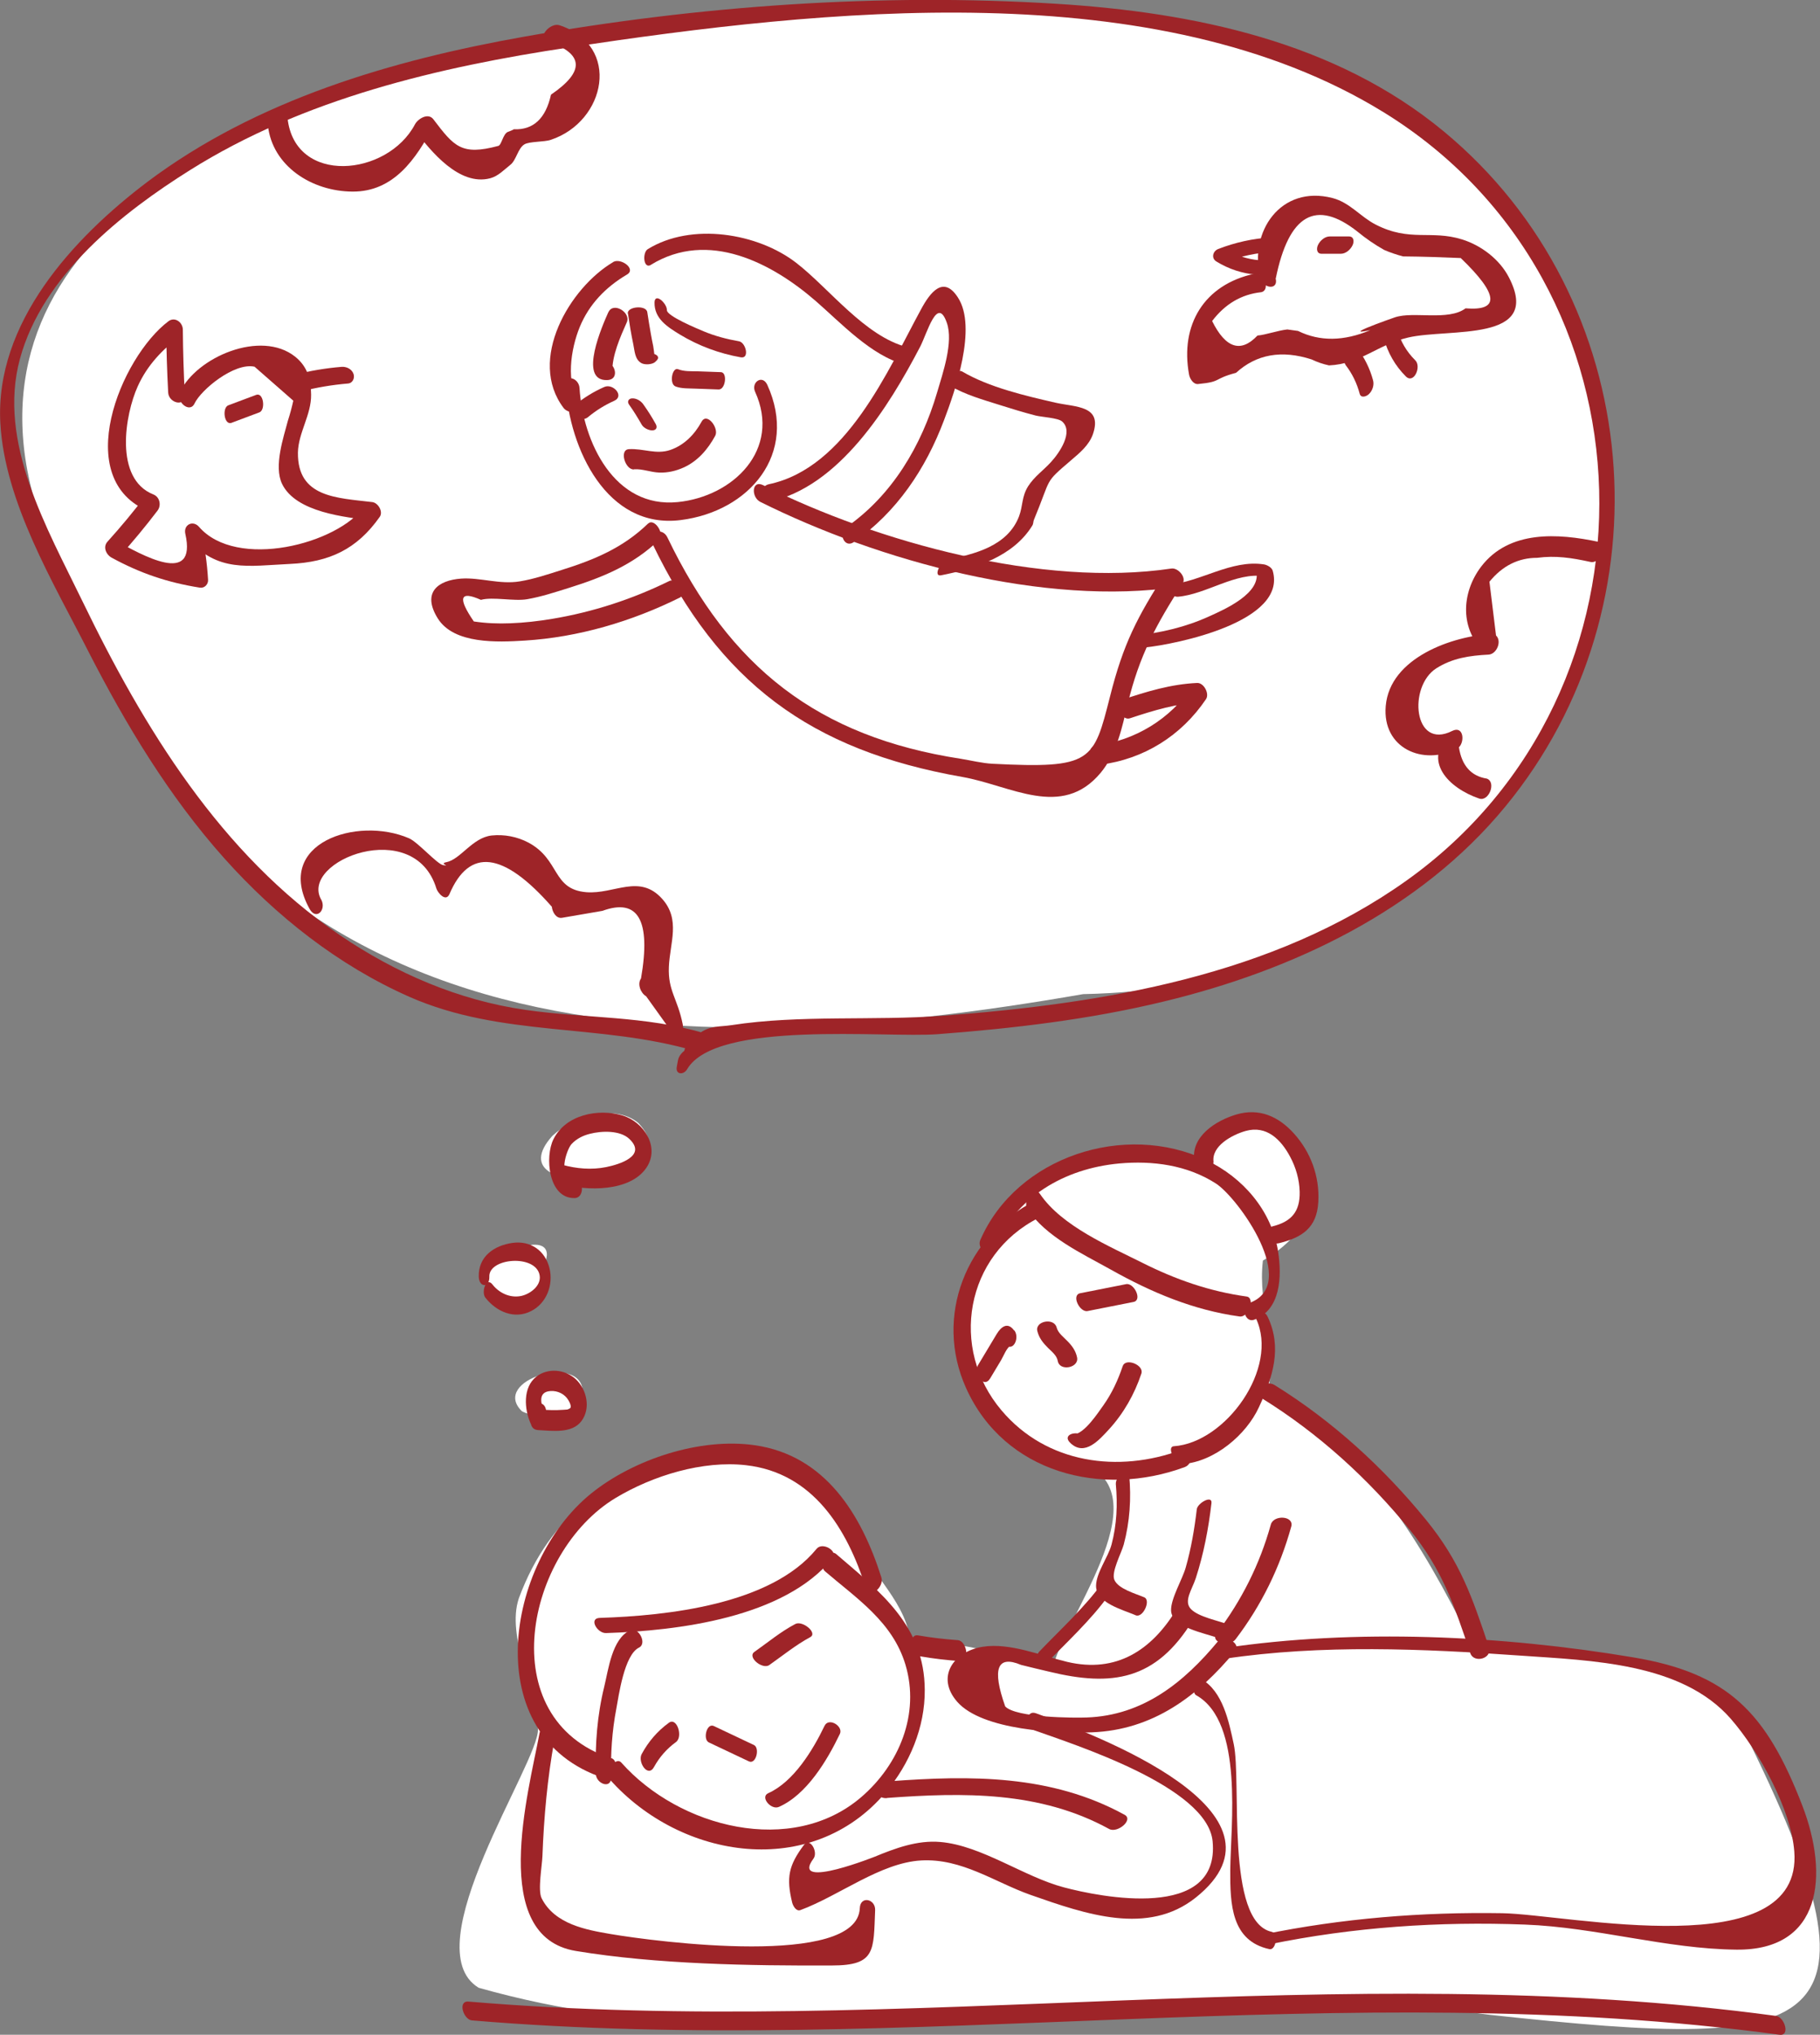 <?xml version="1.0" encoding="UTF-8"?>
<svg id="_レイヤー_2" data-name="レイヤー_2" xmlns="http://www.w3.org/2000/svg" viewBox="0 0 110.39 123.4">
  <rect x="0" y="0" width="110.39" height="123.4" fill="#808080" stroke="none"/>
  <defs>
    <style>
      .cls-1 {
        fill: #9e2428;
      }

      .cls-2 {
        fill: #fff;
      }
    </style>
  </defs>
  <g id="_イラスト" data-name="イラスト">
    <g>
      <path class="cls-2" d="M33.17,76.13c.07-1.8-4.89.61-3.43,1.96,2.35,2.18,3.19-.27,3.43-1.96ZM65.7,60.29c34.23-.67,44.97-42.53,13.01-56.88C60.01-4.63-12.47.9,3.68,34.49c10.45,30.12,37.46,30.07,62.02,25.8ZM104.67,102.8c-.47-.65-1.37-.82-2.25-.69-1.29-1.3-10.94-2.68-13.2-2.55-3.04-6.04-6.38-11.75-12.33-15.08.64-2.96-.62-5.22-.29-8.03,7.4-4.29-1.15-12.14-3.98-5.63-11.22-4.81-21.44,13.35-8.01,17.62,6.43,1.23.44,8.9-.67,12.39-3.38-.25-5.37-1.45-8.75-1.18-.03-2.23-2.42-4.31-3.09-5.93-2.22-5.4-6.86-6.34-11.34-5.15-3.72.99-7.35,3.14-9.29,8.36-.78,2.35,1.07,5.5,1.16,7.94.08,2.01-7.6,13.24-3.6,15.68,20.08,5.7,40.43-1.33,61.31,1.64,20.82,2.25,25.09,1.47,14.32-19.4ZM38.72,68.11c-1.46-1.22-4.02-.35-5.22.78-3.68,4.1,8.83,3.03,5.22-.78ZM31.66,85.59c1.2.61,3.23.22,3.68-1.18-.02-2.38-5.63-.71-3.68,1.18Z"/>
      <g>
        <path class="cls-1" d="M36.76,99.04c4.34-.14,10.8-.92,13.74-4.54.35-.43-.61-1.01-.97-.57-2.76,3.39-9.08,4.06-13.15,4.19-.69.02-.16.94.38.92h0Z"/>
        <path class="cls-1" d="M38.2,98.88c-1.08.53-1.29,2.34-1.55,3.41-.43,1.74-.56,3.51-.51,5.3.02.59.95.95.93.18-.04-1.39.05-2.77.31-4.13.15-.8.48-3.28,1.38-3.72.51-.25-.04-1.29-.55-1.04h0Z"/>
        <path class="cls-1" d="M37.07,106.64c-7.27-2.41-5.19-12.52.28-15.8,2.25-1.35,5.27-2.28,7.9-1.98,4.05.46,6.12,3.84,7.26,7.42.24.76,1.13-.04.95-.61-1.21-3.82-3.4-7.4-7.67-8.02-3.31-.48-7.35.84-9.94,2.93-5.21,4.22-6.88,14.72.76,17.25.6.2,1.05-1.01.46-1.21h0Z"/>
        <path class="cls-1" d="M50.01,95.27c1.96,1.68,4.13,3.09,4.91,5.69.89,2.98-.38,6.04-2.66,8.01-4.22,3.65-11.07,1.87-14.57-2.07-.37-.42-1.04.65-.71,1.01,4.36,4.9,12.28,6.08,16.74.79,1.45-1.72,2.39-3.95,2.37-6.22-.02-3.87-2.65-5.9-5.37-8.23-.44-.38-1.07.7-.71,1.01h0Z"/>
        <path class="cls-1" d="M39.67,107.16c.33-.6.78-1.11,1.33-1.51.44-.32.06-1.53-.43-1.17-.7.51-1.24,1.14-1.65,1.9-.26.48.38,1.46.75.78h0Z"/>
        <path class="cls-1" d="M46.66,100.98c.81-.57,1.61-1.22,2.48-1.69.48-.25-.46-1.03-.9-.8-.88.46-1.67,1.12-2.48,1.69-.46.32.49,1.09.9.8h0Z"/>
        <path class="cls-1" d="M42.99,105.67l2.43,1.15c.44.21.68-.81.31-.99l-2.43-1.15c-.44-.21-.68.81-.31.99h0Z"/>
        <path class="cls-1" d="M47.25,109.58c1.69-.75,2.92-2.82,3.69-4.42.23-.47-.68-1.03-.93-.49-.7,1.46-1.87,3.39-3.41,4.08-.52.23.17,1.05.65.83h0Z"/>
        <path class="cls-1" d="M62.79,72.82c-4.18,2.11-6.16,7.01-4.19,11.37,2.33,5.17,8.26,6.64,13.27,4.78.58-.22.48-1.29-.21-1.04-3.82,1.42-8.18.84-10.91-2.39-3.19-3.76-2.2-9.44,2.25-11.68.54-.27.44-1.37-.21-1.04h0Z"/>
        <path class="cls-1" d="M62.3,73.31c1.17,1.72,3.29,2.69,5.08,3.69,2.46,1.38,4.99,2.45,7.8,2.84.57.08.96-1.14.43-1.21-2.24-.31-4.3-1.03-6.31-2.04s-4.89-2.22-6.22-4.18c-.39-.57-1.06.47-.77.9h0Z"/>
        <path class="cls-1" d="M60.25,75.74c1.37-3.15,4.29-4.87,7.64-5.18,2.02-.18,4.1.09,5.85,1.21,1.36.87,5.13,6.13,2.04,7.25-.55.2-.27,1.22.28,1.02,1.62-.59,1.7-2.62,1.46-4.15-.39-2.47-2.13-4.48-4.35-5.53-4.95-2.35-11.51-.21-13.71,4.84-.23.53.54,1.16.81.55h0Z"/>
        <path class="cls-1" d="M73.61,70.49c-.16-1,1.16-1.68,1.94-1.9,1.28-.36,2.15.53,2.7,1.56.35.65.56,1.38.58,2.12.03,1.23-.52,1.83-1.67,2.11-.74.18-.21,1.17.4,1.02,1.42-.35,2.31-.93,2.4-2.5s-.47-3.04-1.48-4.16c-.93-1.03-2.1-1.56-3.49-1.15-1.25.37-2.78,1.34-2.55,2.82.1.6,1.26.8,1.15.09h0Z"/>
        <path class="cls-1" d="M76.18,79.96c1.42,3-1.83,7.53-4.98,7.75-.47.03.09,1.11.53,1.08,1.93-.14,3.86-1.77,4.63-3.45.84-1.81,1.42-3.6.53-5.48-.26-.54-1.07-.66-.71.09h0Z"/>
        <path class="cls-1" d="M61.51,80.69c-.39-.54-.79-.23-1.06.22-.38.63-.76,1.27-1.14,1.9-.28.47.35,1.45.75.78.22-.37.44-.73.66-1.1.14-.23.35-.8.61-.9l-.22.04h.06c-.1-.08-.2-.16-.3-.24l.04.05c.48.68.97-.26.62-.75h0Z"/>
        <path class="cls-1" d="M62.92,80.73c.1.41.34.71.64,1.01.24.24.54.46.6.81.12.63,1.29.41,1.17-.22-.08-.41-.31-.72-.6-1.01-.23-.24-.55-.47-.64-.81-.16-.62-1.33-.39-1.17.22h0Z"/>
        <path class="cls-1" d="M65.97,79.51l2.78-.55c.56-.11.03-1.18-.45-1.08l-2.78.55c-.56.11-.03,1.18.45,1.08h0Z"/>
        <path class="cls-1" d="M68.09,82.87c-.28.83-.65,1.63-1.16,2.35-.35.49-1.14,1.7-1.78,1.77l.71.21-.09-.09c-.42-.39-1.42-.12-.83.42.86.8,1.73-.2,2.32-.84.89-.97,1.55-2.13,1.97-3.39.17-.52-.96-.97-1.13-.45h0Z"/>
        <path class="cls-1" d="M76.55,84.81c3.42,2.12,6.43,4.86,8.97,7.98,1.97,2.41,2.7,4.61,3.66,7.47.21.63,1.36.34,1.13-.37-1.02-3.04-1.74-5.17-3.81-7.71-2.6-3.19-5.69-6.01-9.19-8.18-.59-.37-1.42.39-.75.81h0Z"/>
        <path class="cls-1" d="M72.59,91.53c-.14,1.19-.34,2.37-.67,3.53-.2.72-.91,1.88-.89,2.61.03,1.03,2.06,1.37,2.85,1.67.38.15,1.07-.64.64-.81-.63-.25-1.81-.46-2.28-.94s.06-1.18.29-1.88c.48-1.48.77-3,.95-4.55.06-.51-.84-.01-.89.37h0Z"/>
        <path class="cls-1" d="M67.68,90.01c.11,1.24.06,2.45-.26,3.66-.21.78-.92,1.69-.94,2.49-.02,1.05,1.59,1.45,2.4,1.8.44.19.95-.91.52-1.09-.52-.22-1.58-.51-1.81-1.06-.2-.47.43-1.63.57-2.14.37-1.39.46-2.79.33-4.22-.06-.7-.85.12-.81.56h0Z"/>
        <path class="cls-1" d="M77.08,92.46c-.67,2.41-1.77,4.6-3.28,6.59-.44.58.77.86,1.14.37,1.57-2.06,2.69-4.35,3.38-6.84.18-.66-1.07-.73-1.24-.12h0Z"/>
        <path class="cls-1" d="M71.33,97.65c-1.48,2.41-3.6,3.84-6.59,3.14-1.57-.37-3.48-1.18-5.13-.92-1.77.28-2.87,1.83-1.55,3.34,1.53,1.74,6.11,1.93,8.17,1.85,3.68-.14,6.41-2.17,8.69-4.93.39-.47-.68-1.03-1.02-.62-2.09,2.53-4.57,4.53-7.99,4.65-.73.03-4.29.02-4.94-.67-.81-2.29-.49-3.13.96-2.52.57.14,1.13.28,1.7.41,3.82.93,6.49.53,8.72-3.12.32-.53-.75-1.07-1.02-.62h0Z"/>
        <path class="cls-1" d="M66.91,95.93c-1.11,1.55-2.57,2.87-3.88,4.24-.29.3-.09,1.26.35.8,1.31-1.37,2.77-2.69,3.88-4.24.23-.33.01-1.3-.35-.8h0Z"/>
        <path class="cls-1" d="M55.81,100.45c.8.14,1.6.23,2.41.29.63.04.43-1.23-.13-1.27-.81-.06-1.61-.15-2.41-.29-.61-.1-.43,1.17.13,1.27h0Z"/>
        <path class="cls-1" d="M62.6,104.89c2.6.93,10.63,3.47,10.95,6.78.46,4.85-6.82,3.38-9.03,2.79-2.42-.64-4.99-2.54-7.49-2.75-1.39-.12-2.73.38-3.99.9.37-.15-5.19,2.11-3.7.11.3-.4-.21-1.32-.58-.83-.93,1.25-1.08,1.98-.71,3.5.05.19.24.55.5.45,2.35-.87,4.85-2.87,7.32-3.01s4.48,1.33,6.64,2.09c3.36,1.18,7.11,2.48,10.02.16,6.46-5.16-6.1-9.89-9.71-11.18-.59-.21-.69.82-.21.99h0Z"/>
        <path class="cls-1" d="M53.8,109.04c4.63-.34,9.28-.42,13.47,1.88.51.28,1.5-.56.94-.86-4.45-2.44-9.33-2.4-14.27-2.03-.65.05-.99,1.08-.14,1.02h0Z"/>
        <path class="cls-1" d="M72.57,102.82c2.88,1.64,2.07,7.91,2.05,10.61-.01,2.05.06,4.28,2.38,4.78.39.08.56-.96.14-1.05-2.83-.6-1.82-9.11-2.31-11.39-.29-1.35-.66-3.2-1.97-3.94-.39-.22-.64.79-.3.99h0Z"/>
        <path class="cls-1" d="M74.27,100.6c5.88-.88,12.07-.61,17.99-.19,4.27.3,9.74.43,12.71,3.82,1.71,1.96,3.66,5.48,3.86,8.05.55,6.97-13.72,3.82-17.7,3.75-4.88-.08-9.73.31-14.51,1.29-.77.16-.21.72.36.6,5.11-1.05,10.31-1.4,15.52-1.2,4.3.16,8.57,1.48,12.83,1.52,5.18.05,5.61-4.52,3.99-8.73-2.19-5.68-4.52-8.04-10.28-9-7.93-1.33-16.82-1.75-24.81-.56-.69.1-.67.75.05.65h0Z"/>
        <path class="cls-1" d="M33.02,85.63c-.19-.43-.4-1.12.23-1.25.41-.08.86.07,1.13.4.09.11.32.48.21.63-.07.09-.33.08-.42.09-.49.04-1,.01-1.49-.01l.45.57c0-.14,0-.28,0-.43-.02-.81-.97-.62-.95.1,0,.14,0,.28,0,.43,0,.29.12.55.45.57.85.04,2.06.23,2.64-.55s.31-1.92-.34-2.53-1.7-.71-2.4-.16c-.83.65-.73,1.97-.35,2.83.32.71,1.11-.14.86-.69h0Z"/>
        <path class="cls-1" d="M34.84,71.48c-1.07.02-.48-1.77-.17-2.1s.71-.52,1.12-.62c.7-.18,1.82-.22,2.38.31,1.09,1.03-.61,1.55-1.4,1.71-.9.18-1.79.1-2.67-.14-.61-.16-.56,1.02,0,1.18,1.49.41,4.1.47,5.1-.99.86-1.25-.15-2.79-1.44-3.18-1.48-.44-3.45-.05-4.19,1.44-.53,1.05-.32,3.59,1.27,3.57.65,0,.57-1.18,0-1.18h0Z"/>
        <path class="cls-1" d="M29.68,77.43c-.05-1.15,2.82-1.38,3.05-.09.12.66-.64,1.19-1.2,1.27-.64.1-1.27-.21-1.66-.71s-.69.47-.43.8c.66.84,1.75,1.34,2.78.81.94-.48,1.35-1.59,1.11-2.59-.26-1.08-1.16-1.7-2.26-1.54s-2.07.82-2.03,2.06c.03.67.67.66.64-.02h0Z"/>
        <path class="cls-1" d="M41.13,64.26l-.08.44c-.09.49.43.5.63.14,1.76-2.99,12.02-1.88,15.19-2.12,4.6-.35,9.22-.89,13.71-1.98,7.81-1.88,15.53-5.51,20.72-11.82,10.08-12.24,8.55-30.79-3.73-40.95-6.58-5.45-15.16-7.22-23.49-7.74-10.72-.67-21.69.12-32.26,1.99-8.06,1.43-16.25,3.83-22.88,8.81C4.43,14.44-.31,19.58.02,25.65c.26,4.79,3.2,9.65,5.33,13.84,2.29,4.47,4.9,8.81,8.26,12.57,3.13,3.5,6.9,6.48,11.21,8.39,5.63,2.48,11.55,1.59,17.34,3.29.47.14.95-.97.52-1.09-3.57-1.05-7.13-.88-10.78-1.4-4.08-.58-7.9-2.23-11.29-4.54-7.22-4.91-11.89-12.56-15.62-20.27C2.87,32.06-.17,26.84,1.21,21.76s6.23-8.88,10.31-11.44c6.89-4.33,15.09-6.26,23.04-7.45,15.25-2.29,35.54-4.57,49.35,3.93,16.93,10.42,17.5,35.14,1.39,46.61-8.1,5.77-18.39,7.46-28.09,8.19-4.21.32-8.68-.07-12.83.57-.71.11-1.26.02-1.89.45-.26.17-.39.49-.65.67-.78.55.04.94.09.7.13-.78-.72-.19-.8.29h0Z"/>
        <path class="cls-1" d="M34.31,23.39c.22,3.79,2.48,8.72,6.98,8.15,4.14-.52,7.16-4,5.25-8.2-.3-.65-1-.15-.74.42,1.59,3.5-1.32,6.35-4.69,6.69-3.85.39-5.76-3.65-5.96-6.92-.04-.61-.88-.88-.84-.15h0Z"/>
        <path class="cls-1" d="M40.98,23.44c.38.14.81.11,1.21.13.47.02.93.03,1.4.05.42.01.54-1.03.14-1.05-.47-.02-.93-.03-1.4-.05-.4-.01-.83.02-1.21-.13-.35-.13-.55.9-.14,1.05h0Z"/>
        <path class="cls-1" d="M35.65,25.31c.49-.41,1.02-.74,1.6-1,.65-.29-.07-1.08-.6-.84-.66.29-1.27.67-1.82,1.13-.52.43.38,1.07.82.71h0Z"/>
        <path class="cls-1" d="M38.15,24.53c.28.39.53.8.77,1.22.12.21.43.36.66.35s.3-.18.2-.37c-.23-.42-.49-.83-.77-1.22-.14-.2-.41-.36-.66-.35-.21,0-.33.18-.2.37h0Z"/>
        <path class="cls-1" d="M38.46,28.46c.52-.03,1,.18,1.52.2s1.03-.1,1.49-.31c.86-.39,1.47-1.11,1.91-1.92.25-.45-.5-1.46-.83-.85-.42.77-1.05,1.42-1.9,1.71s-1.63-.1-2.5-.05c-.61.03-.23,1.26.3,1.23h0Z"/>
        <path class="cls-1" d="M37.2,15.89c-2.65,1.56-5.23,5.94-3.01,8.86.32.42,1.46.33,1.01-.26-.93-1.22-.57-3.35-.04-4.65.57-1.39,1.58-2.43,2.87-3.19.58-.34-.38-1.03-.84-.76h0Z"/>
        <path class="cls-1" d="M36.9,18.93c-.32.72-1.88,4.2-.06,4.12.81-.04.44-1.17-.22-1.14h-.1c.15.07.3.13.44.19l-.08-.07.26.55c-.03-1,.48-2.14.88-3.04.26-.59-.83-1.26-1.12-.6h0Z"/>
        <path class="cls-1" d="M38.09,19.02c.09.62.19,1.24.32,1.85.09.43.09.92.49,1.15.21.12.65.09.83-.06l.04-.04c.53-.44-.54-.66-.87-.39l-.04.04.83-.06s-.05-.44-.07-.52c-.05-.24-.1-.48-.14-.72-.08-.44-.15-.89-.22-1.34s-1.24-.34-1.18.09h0Z"/>
        <path class="cls-1" d="M39.7,18.34c-.02.98.77,1.48,1.54,1.95,1.14.69,2.39,1.15,3.69,1.38.55.1.31-.89-.1-.97-.74-.13-1.47-.32-2.16-.61-.33-.14-2.23-.92-2.22-1.28.01-.41-.73-1.09-.75-.47h0Z"/>
        <path class="cls-1" d="M39.48,16.06c3.48-2.14,7.34-.11,9.99,2.19,1.52,1.32,3.38,3.33,5.39,3.85.41.11.58-.93.15-1.05-2.55-.66-4.69-3.53-6.69-5.09-2.36-1.84-6.39-2.48-9.03-.85-.34.21-.27,1.24.2.95h0Z"/>
        <path class="cls-1" d="M39.57,32.97c4.06,8.42,9.58,12.53,18.8,14.15,2.95.52,6.02,2.57,8.38-.24.99-1.19,1.3-2.73,1.65-4.19.69-2.89,1.72-4.81,3.33-7.3.25-.38-.28-.97-.68-.91-7.81,1.16-17.79-1.58-24.75-5.05-.72-.36-.75.73-.18,1.01,7.18,3.58,17.27,6.35,25.3,5.15l-.68-.91c-1.77,2.74-2.61,4.37-3.41,7.55-1,3.93-1.07,4.4-7.13,4.09-.61-.03-1.3-.2-1.91-.3-8.71-1.34-14.02-5.55-17.81-13.43-.31-.65-1.24-.35-.89.38h0Z"/>
        <path class="cls-1" d="M57.65,23.41c.9.53,1.97.83,2.95,1.14.73.23,1.47.46,2.21.65.34.09,1.36.14,1.61.36.71.62-.15,1.9-.69,2.48-.47.51-.99.86-1.37,1.45-.4.64-.31,1.18-.55,1.82-.69,1.81-2.7,2.3-4.37,2.63-.37.07-.87,1.05-.36.95,2.08-.41,4.38-1.14,5.53-3.01.08-.13.05-.23.1-.35,1.1-2.65.58-2.18,2.27-3.63.52-.44,1.08-.91,1.31-1.57.6-1.75-1.05-1.63-2.28-1.91-1.83-.42-4.02-.93-5.65-1.89-.37-.22-1.04.68-.69.88h0Z"/>
        <path class="cls-1" d="M71.45,36.19c1.73-.15,3.5-1.51,5.25-1.24l-.52-.37c.41,1.38-1.93,2.39-2.86,2.81-1.41.64-2.9.99-4.44,1.15-.64.07.12.78.55.73,1.93-.2,8.68-1.57,7.76-4.67-.06-.19-.34-.34-.52-.37-1.99-.31-3.84,1.06-5.77,1.23-.64.05.13.77.55.73h0Z"/>
        <path class="cls-1" d="M66.72,46.38c2.67-.34,4.93-1.76,6.43-3.98.22-.33-.13-1-.54-.98-1.58.07-3.06.52-4.55,1.02-.53.18-.07,1.3.48,1.12,1.42-.47,2.83-.9,4.33-.97l-.54-.98c-1.36,2.01-3.48,3.3-5.88,3.61-.62.08-.28,1.24.26,1.17h0Z"/>
        <path class="cls-1" d="M39.31,31.75c-1.52,1.47-3.24,2.19-5.25,2.82-.82.26-1.68.55-2.54.69-1.22.2-2.4-.25-3.55-.17-1.39.1-2.4.83-1.42,2.41s3.65,1.45,5.27,1.35c3.26-.2,6.5-1.16,9.42-2.61.45-.22-.17-1.24-.65-1-2.24,1.1-4.63,1.88-7.09,2.29-.84.14-1.7.24-2.55.27-.74.03-1.48,0-2.21-.11-.99-1.44-.85-1.88.43-1.31.72-.2,2.01.1,2.81-.04.86-.15,1.71-.43,2.54-.69,2.04-.64,3.88-1.39,5.45-2.9.38-.37-.29-1.35-.65-1h0Z"/>
        <path class="cls-1" d="M46.61,30.44c4.29-.89,7.31-5.79,9.2-9.41.44-.85,1.04-3.12,1.62-1.45.41,1.17-.25,3.06-.59,4.22-.95,3.23-2.72,6.24-5.52,8.18-.49.34-.11,1.29.46.9,2.61-1.81,4.37-4.45,5.48-7.4.66-1.74,2.03-5.62.84-7.44-.87-1.35-1.67-.33-2.23.71-2.03,3.73-4.54,9.64-9.25,10.62-.57.12-.62,1.2,0,1.07h0Z"/>
        <path class="cls-1" d="M11.8,24.47c.39-.83,2.41-2.5,3.64-2.23l2.35,2.06c-.09.41-.2.82-.33,1.22-.25.97-.87,2.75-.35,3.83.84,1.73,3.85,2.02,5.48,2.22l-.45-.9c-1.65,2.35-7.8,3.9-10.07,1.28-.37-.42-.95-.13-.83.42.73,3.23-2.66,1.27-4.24.41l.25.97c.81-.9,1.58-1.83,2.31-2.79.23-.31.14-.81-.25-.97-2.41-.95-1.72-4.87-.96-6.55.58-1.29,1.49-2.24,2.6-3.07l-.87-.52c.01,1.32.05,2.63.12,3.95.03.65,1.04.91,1.01.15-.07-1.32-.11-2.63-.12-3.95,0-.45-.48-.81-.87-.52-2.9,2.18-5.98,9.64-1.14,11.55l-.25-.97c-.73.97-1.5,1.89-2.31,2.79-.29.32-.09.78.25.97,1.74.95,3.4,1.51,5.36,1.82.28.04.51-.21.49-.48-.06-1.01-.19-1.94-.41-2.93l-.83.42c1.81,2.09,3.66,1.67,6.22,1.55,2.37-.11,4.04-.88,5.43-2.85.23-.32-.1-.86-.45-.9-2.15-.26-4.54-.27-4.51-3,.02-1.2.82-2.3.8-3.52-.01-.93-.22-1.7-.97-2.3-2.07-1.65-5.98.02-6.99,2.16-.26.55.59,1.31.89.68h0Z"/>
        <path class="cls-1" d="M18.26,23.74c.93-.24,1.88-.4,2.84-.48.3-.02.43-.34.34-.59-.11-.3-.44-.45-.74-.42-.96.08-1.91.24-2.84.48-.74.19-.2,1.18.4,1.02h0Z"/>
        <path class="cls-1" d="M14.05,25.64l1.68-.63c.39-.14.26-1.24-.2-1.06l-1.68.63c-.39.14-.26,1.24.2,1.06h0Z"/>
        <path class="cls-1" d="M77.38,16.89c.79-3.89,2.44-4.83,4.96-2.84.51.42,1.05.79,1.62,1.11.37.16.76.29,1.14.39,1.17.01,2.34.05,3.5.1,2.29,2.2,2.39,3.22.29,3.05-1.03.78-3.19.17-4.25.54,1.13-.4-3.79,1.27-1.52.78-1.61.68-3.07.7-4.39.05-.22-.03-.43-.06-.65-.09-.56.06-1.32.33-1.81.37-1.01,1.07-1.93.77-2.75-.88.79-1.04,1.78-1.62,2.98-1.75.57-.12.18-1.24-.41-1.12-3.06.66-4.52,3.1-3.97,6.11.04.24.25.61.55.58,1.47-.14.87-.3,2.3-.68,1.24-1.13,2.77-1.4,4.59-.81.33.16.68.28,1.05.36,1.93-.09,2.92-1.25,4.8-1.69,2.49-.58,8.17.33,6.11-3.65-.56-1.09-1.68-1.94-2.84-2.3-1.9-.59-3.15.17-5.24-.9-.92-.47-1.57-1.34-2.62-1.61-3.13-.81-5.09,2.04-4.37,4.86.16.64,1.12.75.92,0h0Z"/>
        <path class="cls-1" d="M77.11,14.4c-1.11.06-2.18.3-3.22.7-.33.13-.44.56-.11.76.75.46,1.57.73,2.45.8.62.05.82-.83.14-.88-.71-.06-1.35-.27-1.96-.64l-.11.76c.95-.37,1.93-.57,2.95-.63.66-.04.51-.9-.14-.87h0Z"/>
        <path class="cls-1" d="M80.16,15.39h1.17c.3,0,.59-.26.71-.52.1-.21.09-.53-.22-.53h-1.17c-.3,0-.59.26-.71.52-.1.21-.09.53.22.53h0Z"/>
        <path class="cls-1" d="M81.61,22.13c.41.53.69,1.11.86,1.75.08.29.42.16.56.02.22-.21.33-.55.25-.84-.19-.71-.52-1.37-.96-1.95-.33-.43-1.01.62-.71,1.01h0Z"/>
        <path class="cls-1" d="M83.93,20.5c.24.89.69,1.68,1.34,2.33.49.48.96-.6.57-.98-.53-.53-.89-1.14-1.09-1.86-.07-.26-.32-.43-.57-.29s-.33.54-.26.8h0Z"/>
        <path class="cls-1" d="M16.25,7.61c.27,2.46,2.66,4,5.14,4.01s3.84-1.96,4.91-4l-1.12.3c.95,1.25,2.68,3.39,4.56,2.89.48-.13.83-.51,1.21-.81.36-.27.46-1,.85-1.24.3-.19,1.21-.14,1.61-.28,3.34-1.11,4.3-5.71.52-6.95-.55-.18-1.4.76-.71.98,2.2.75,2.27,1.82.2,3.23-.32,1.45-1.07,2.15-2.26,2.1-.06.06-.3.13-.38.17-.28.15-.36.79-.56.84-2.24.6-2.68.03-3.93-1.61-.31-.42-.93-.05-1.12.3-1.67,3.17-7.29,3.71-7.73-.38-.07-.65-1.26-.14-1.2.45h0Z"/>
        <path class="cls-1" d="M19.47,54.54c-1.28-2.34,5.66-5.06,7-.65.08.25.55.82.78.36,1.21-2.86,3.28-2.61,6.22.74.03.31.26.74.63.67.81-.14,1.62-.28,2.44-.42,2.17-.79,2.95.57,2.34,4.1-.24.34-.02.89.31,1.08l1.39,1.94c.16.79.99.53.83-.24-.32-1.59-.9-2.02-.84-3.48s.72-2.86-.4-4.12c-1.38-1.55-2.9-.28-4.6-.41-2.1-.17-1.58-1.97-3.52-3.01-.68-.36-1.47-.51-2.23-.43-1.17.13-1.88,1.45-2.75,1.62-.47.09.31.24-.18.18-.36-.04-1.53-1.39-2.08-1.63-3.14-1.36-8.23.28-6.04,4.27.41.75,1.05.06.71-.56h0Z"/>
        <path class="cls-1" d="M96.95,32.86c-2.45-.52-5.41-.72-7.11,1.5-1.23,1.62-1.29,3.83.23,5.24l.45-1.16c-2.42.13-6.22,1.44-6.47,4.38-.22,2.56,2.26,3.64,4.33,2.59l-.41-.99c-1.76,1.75-.07,3.39,1.75,4.01.59.2,1.05-1,.46-1.21-.95-.15-1.52-.79-1.69-1.9.37-.37.27-1.33-.41-.99-2.35,1.18-2.69-2.7-.96-3.8.98-.62,2.01-.77,3.17-.83.49-.03.82-.81.45-1.16l-.4-3.26c.79-.97,1.76-1.45,2.89-1.45,1.13-.15,2.1,0,3.24.25.62.13,1.06-1.08.46-1.21h0Z"/>
        <path class="cls-1" d="M32.73,105.09c-.69,3.67-3.09,12.36,2.2,13.23,4.89.81,10.57.9,15.53.88,2.66,0,2.52-.89,2.62-3.35.03-.69-.9-.9-.93-.12-.16,3.61-12.32,2.04-15.13,1.56-1.46-.25-3.38-.59-4.17-2.17-.24-.48.03-1.98.05-2.55.09-2.36.3-4.73.73-7.06.12-.62-.76-1.19-.9-.42h0Z"/>
        <path class="cls-1" d="M28.62,122.53c26.43,2.23,52.95-2.71,79.31.87.67.09.31-1.07-.2-1.14-26.36-3.58-52.89,1.36-79.31-.87-.68-.06-.31,1.09.2,1.14h0Z"/>
      </g>
    </g>
  </g>
</svg>